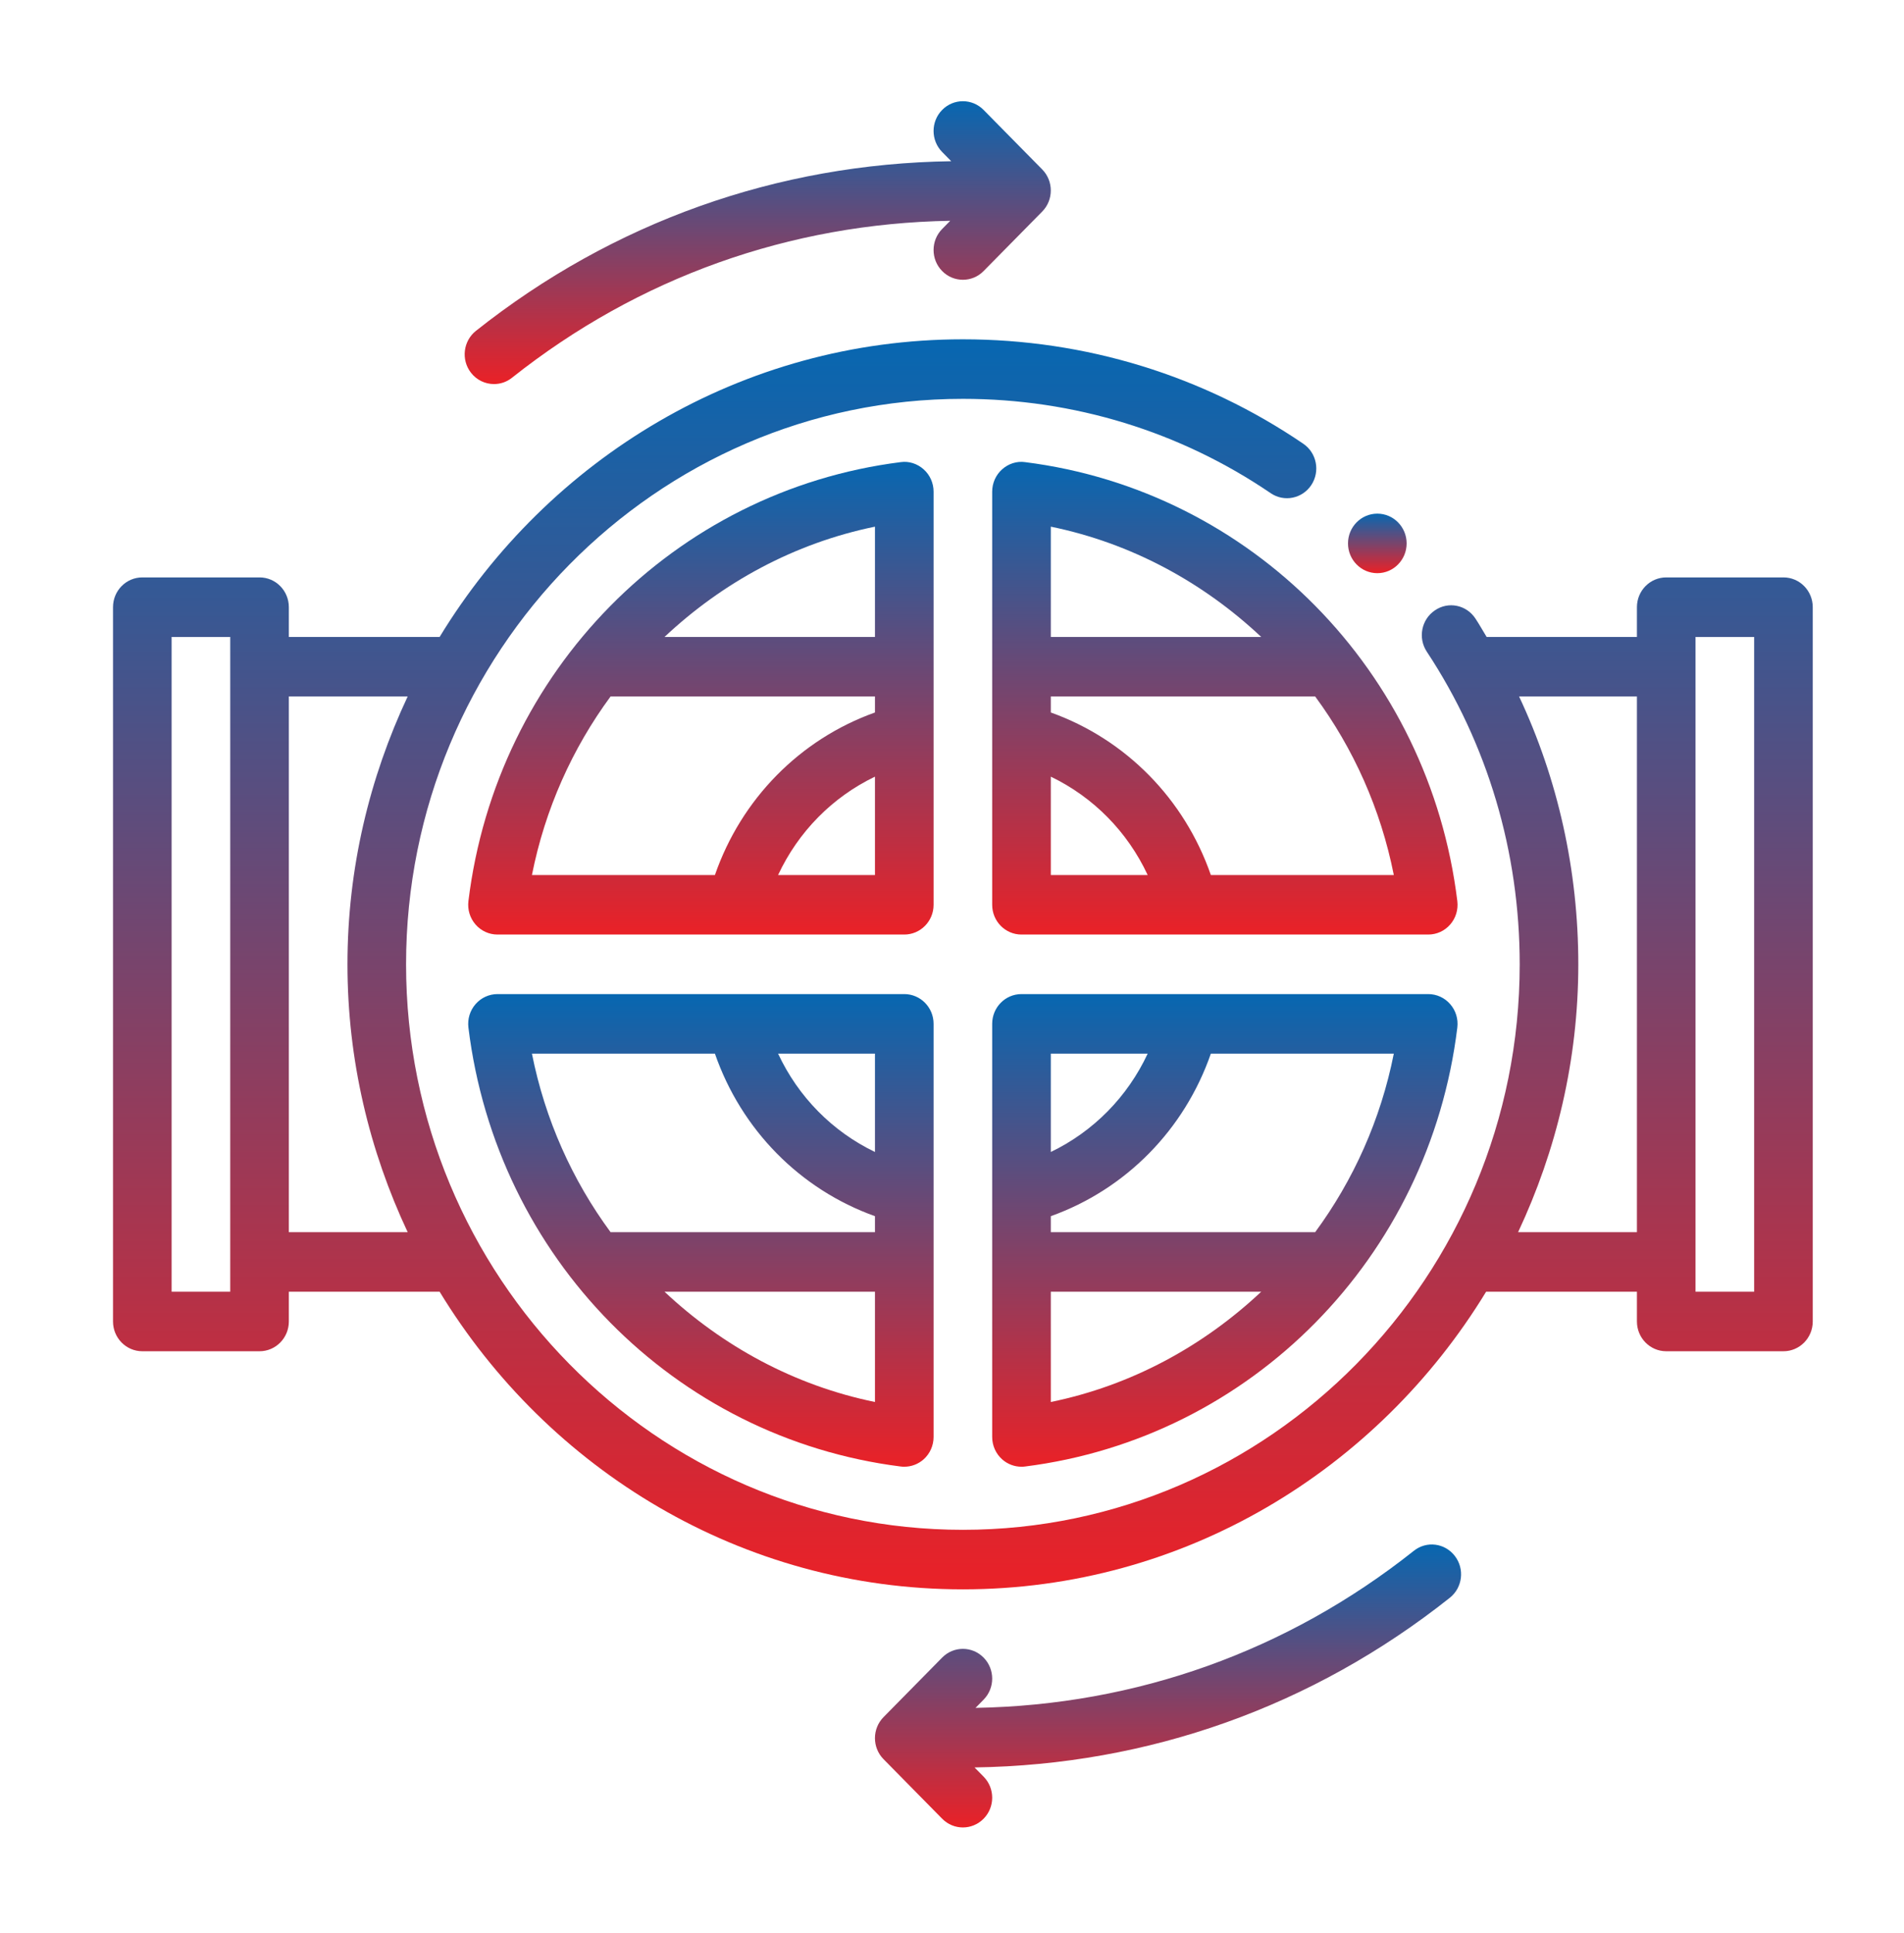 <svg xmlns="http://www.w3.org/2000/svg" width="67" height="68" viewBox="0 0 67 68" fill="none"><path d="M32.852 17.294C32.852 16.993 32.725 16.707 32.503 16.509C32.282 16.311 31.985 16.212 31.693 16.255C23.727 17.261 17.472 23.61 16.483 31.697C16.447 31.995 16.538 32.294 16.734 32.519C16.93 32.744 17.21 32.872 17.507 32.872H31.82C32.39 32.872 32.852 32.404 32.852 31.826V17.294ZM30.789 22.404H23.384C25.421 20.49 27.95 19.106 30.789 18.525V22.404ZM21.486 24.497H30.789V25.061C28.152 26.003 26.086 28.102 25.157 30.779H18.718C19.18 28.454 20.142 26.321 21.486 24.497ZM27.38 30.779C28.089 29.258 29.291 28.038 30.789 27.318V30.779H27.38Z" fill="url(#paint0_linear_136_2157)"></path><path d="M31.82 34.966H17.507C17.21 34.966 16.93 35.095 16.734 35.32C16.538 35.545 16.447 35.843 16.483 36.142C17.472 44.228 23.727 50.577 31.693 51.583C31.736 51.589 31.778 51.591 31.82 51.591C32.07 51.591 32.314 51.499 32.503 51.33C32.725 51.131 32.852 50.845 32.852 50.544V36.013C32.852 35.434 32.39 34.966 31.82 34.966ZM30.789 40.52C29.291 39.8 28.089 38.581 27.38 37.06H30.789V40.52ZM25.157 37.06C26.086 39.737 28.152 41.835 30.789 42.778V43.341H21.486C20.142 41.517 19.18 39.385 18.718 37.06H25.157ZM23.384 45.435H30.789V49.314C27.95 48.733 25.421 47.348 23.384 45.435Z" fill="url(#paint1_linear_136_2157)"></path><path d="M50.259 34.966H35.945C35.375 34.966 34.914 35.434 34.914 36.013V50.544C34.914 50.845 35.041 51.131 35.263 51.33C35.452 51.499 35.696 51.591 35.945 51.591C35.988 51.591 36.03 51.589 36.072 51.583C44.038 50.577 50.293 44.228 51.282 36.142C51.318 35.843 51.228 35.545 51.031 35.32C50.836 35.095 50.555 34.966 50.259 34.966ZM40.386 37.06C39.677 38.581 38.474 39.8 36.977 40.52V37.06H40.386ZM36.977 45.435H44.381C42.344 47.348 39.816 48.733 36.977 49.314V45.435ZM46.279 43.341H36.977V42.778C39.614 41.835 41.68 39.737 42.609 37.06H49.047C48.586 39.385 47.623 41.517 46.279 43.341Z" fill="url(#paint2_linear_136_2157)"></path><path d="M36.072 16.255C35.782 16.212 35.484 16.311 35.263 16.509C35.041 16.707 34.914 16.993 34.914 17.294V31.826C34.914 32.404 35.375 32.872 35.945 32.872H50.259C50.555 32.872 50.836 32.744 51.031 32.519C51.228 32.294 51.318 31.995 51.282 31.697C50.293 23.61 44.038 17.261 36.072 16.255ZM44.381 22.404H36.977V18.525C39.816 19.106 42.344 20.49 44.381 22.404ZM36.977 27.318C38.474 28.038 39.677 29.258 40.386 30.779H36.977V27.318ZM42.609 30.779C41.68 28.102 39.614 26.003 36.977 25.061V24.497H46.279C47.623 26.321 48.586 28.454 49.047 30.779H42.609Z" fill="url(#paint3_linear_136_2157)"></path><path d="M62.758 20.31H58.633C58.063 20.31 57.602 20.778 57.602 21.357V22.404H52.313C52.181 22.188 52.059 21.968 51.92 21.758C51.601 21.273 50.962 21.144 50.49 21.471C50.016 21.792 49.89 22.442 50.208 22.923C52.346 26.16 53.477 29.963 53.477 33.919C53.477 44.887 44.687 53.81 33.883 53.81C23.079 53.81 14.289 44.887 14.289 33.919C14.289 22.952 23.079 14.029 33.883 14.029C37.78 14.029 41.525 15.176 44.714 17.347C45.187 17.67 45.828 17.539 46.144 17.061C46.461 16.58 46.335 15.93 45.862 15.609C42.333 13.205 38.19 11.935 33.883 11.935C26.104 11.935 19.289 16.134 15.47 22.404H10.164V21.357C10.164 20.778 9.703 20.31 9.133 20.31H5.008C4.438 20.31 3.977 20.778 3.977 21.357V46.482C3.977 47.06 4.438 47.529 5.008 47.529H9.133C9.703 47.529 10.164 47.06 10.164 46.482V45.435H15.47C19.289 51.704 26.104 55.904 33.883 55.904C41.662 55.904 48.476 51.704 52.295 45.435H57.602V46.482C57.602 47.06 58.063 47.529 58.633 47.529H62.758C63.328 47.529 63.789 47.06 63.789 46.482V21.357C63.789 20.778 63.328 20.31 62.758 20.31ZM8.102 45.435H6.039V22.404H8.102V45.435ZM10.164 43.341V24.497H14.346C13.002 27.358 12.227 30.544 12.227 33.919C12.227 37.294 13.002 40.481 14.346 43.341H10.164ZM53.42 43.341C54.764 40.481 55.539 37.294 55.539 33.919C55.539 30.617 54.824 27.412 53.455 24.497H57.602V43.341H53.42ZM61.727 45.435H59.664V22.404H61.727V45.435Z" fill="url(#paint4_linear_136_2157)"></path><path d="M33.154 9.534C33.355 9.739 33.619 9.841 33.883 9.841C34.147 9.841 34.411 9.739 34.612 9.534L36.675 7.441C37.077 7.032 37.077 6.369 36.675 5.96L34.612 3.867C34.209 3.458 33.556 3.458 33.154 3.867C32.751 4.276 32.751 4.938 33.154 5.347L33.473 5.671C27.349 5.759 21.573 7.809 16.747 11.638C16.299 11.994 16.22 12.653 16.57 13.107C16.774 13.372 17.077 13.509 17.384 13.509C17.605 13.509 17.829 13.438 18.018 13.286C22.467 9.756 27.792 7.862 33.438 7.766L33.154 8.054C32.751 8.463 32.751 9.125 33.154 9.534Z" fill="url(#paint5_linear_136_2157)"></path><path d="M34.612 58.304C34.209 57.895 33.556 57.895 33.154 58.304L31.091 60.398C30.688 60.807 30.688 61.469 31.091 61.878L33.154 63.972C33.355 64.176 33.619 64.279 33.883 64.279C34.147 64.279 34.41 64.176 34.612 63.972C35.015 63.563 35.015 62.901 34.612 62.492L34.293 62.168C40.417 62.079 46.193 60.03 51.018 56.2C51.466 55.844 51.546 55.186 51.196 54.732C50.846 54.274 50.199 54.188 49.747 54.552C45.299 58.082 39.974 59.977 34.328 60.073L34.612 59.784C35.015 59.376 35.015 58.713 34.612 58.304Z" fill="url(#paint6_linear_136_2157)"></path><path d="M48.467 20.161C49.036 20.161 49.498 19.692 49.498 19.114C49.498 18.536 49.036 18.067 48.467 18.067C47.897 18.067 47.435 18.536 47.435 19.114C47.435 19.692 47.897 20.161 48.467 20.161Z" fill="url(#paint7_linear_136_2157)"></path><defs><linearGradient id="paint0_linear_136_2157" x1="24.663" y1="16.245" x2="24.663" y2="32.872" gradientUnits="userSpaceOnUse"><stop stop-color="#0767B1"></stop><stop offset="1" stop-color="#EA2127"></stop></linearGradient><linearGradient id="paint1_linear_136_2157" x1="24.663" y1="34.966" x2="24.663" y2="51.591" gradientUnits="userSpaceOnUse"><stop stop-color="#0767B1"></stop><stop offset="1" stop-color="#EA2127"></stop></linearGradient><linearGradient id="paint2_linear_136_2157" x1="43.102" y1="34.966" x2="43.102" y2="51.591" gradientUnits="userSpaceOnUse"><stop stop-color="#0767B1"></stop><stop offset="1" stop-color="#EA2127"></stop></linearGradient><linearGradient id="paint3_linear_136_2157" x1="43.102" y1="16.245" x2="43.102" y2="32.872" gradientUnits="userSpaceOnUse"><stop stop-color="#0767B1"></stop><stop offset="1" stop-color="#EA2127"></stop></linearGradient><linearGradient id="paint4_linear_136_2157" x1="33.883" y1="11.935" x2="33.883" y2="55.904" gradientUnits="userSpaceOnUse"><stop stop-color="#0767B1"></stop><stop offset="1" stop-color="#EA2127"></stop></linearGradient><linearGradient id="paint5_linear_136_2157" x1="26.664" y1="3.56" x2="26.664" y2="13.509" gradientUnits="userSpaceOnUse"><stop stop-color="#0767B1"></stop><stop offset="1" stop-color="#EA2127"></stop></linearGradient><linearGradient id="paint6_linear_136_2157" x1="41.102" y1="54.326" x2="41.102" y2="64.279" gradientUnits="userSpaceOnUse"><stop stop-color="#0767B1"></stop><stop offset="1" stop-color="#EA2127"></stop></linearGradient><linearGradient id="paint7_linear_136_2157" x1="48.467" y1="18.067" x2="48.467" y2="20.161" gradientUnits="userSpaceOnUse"><stop stop-color="#0767B1"></stop><stop offset="1" stop-color="#EA2127"></stop></linearGradient></defs></svg>